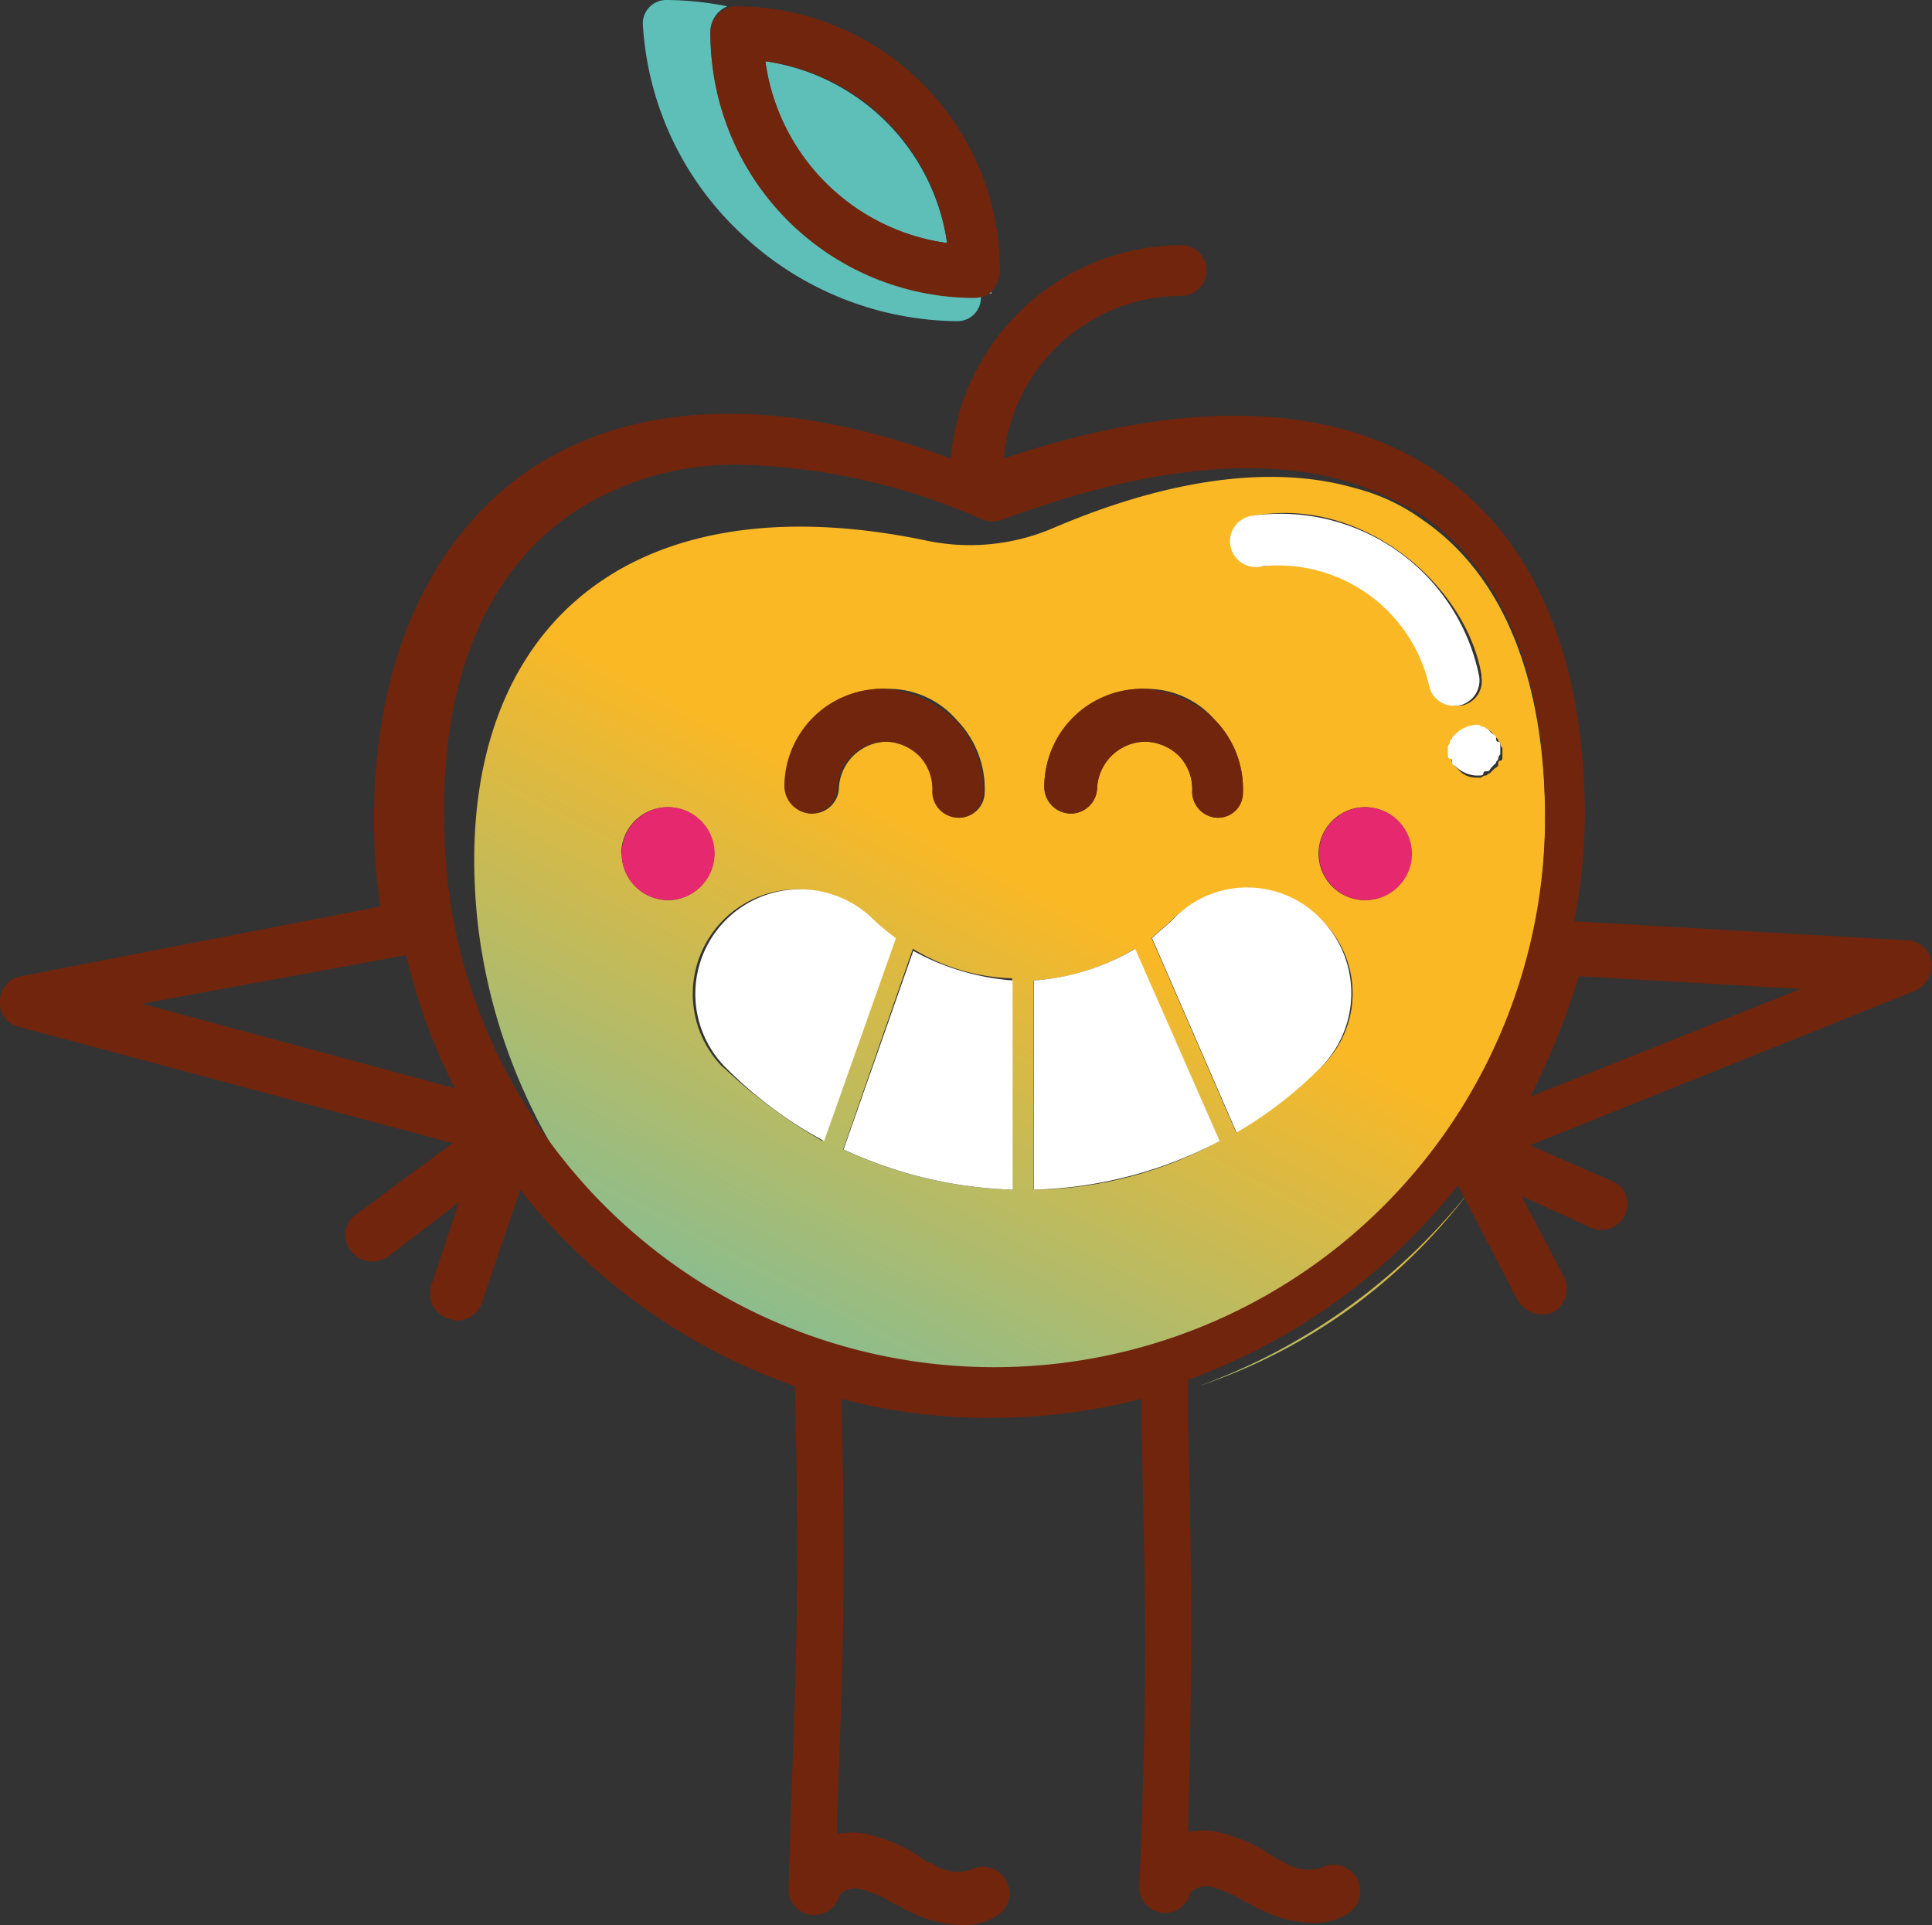 <?xml version="1.0" encoding="UTF-8"?> <svg xmlns="http://www.w3.org/2000/svg" xmlns:xlink="http://www.w3.org/1999/xlink" viewBox="0 0 91.43 91.1"><rect x="0" y="0" width="91.43" height="91.1" fill="#333333" stroke="none"/> <defs> <style>.cls-1{fill:none;}.cls-2{fill:#5ebfb9;}.cls-3{fill:url(#Безымянный_градиент_29);}.cls-4{fill:url(#Безымянный_градиент_29-2);}.cls-5{fill:#71250d;}.cls-6{fill:#fff;}.cls-7{fill:#e6286f;}</style> <linearGradient id="Безымянный_градиент_29" x1="31.5" y1="227.07" x2="47.4" y2="257.18" gradientTransform="matrix(1, 0, 0, -1, 0, 298.4)" gradientUnits="userSpaceOnUse"> <stop offset="0" stop-color="#5ebfb9"></stop> <stop offset="1" stop-color="#fab825"></stop> </linearGradient> <linearGradient id="Безымянный_градиент_29-2" x1="51.96" y1="216.27" x2="67.86" y2="246.38" xlink:href="#Безымянный_градиент_29"></linearGradient> </defs> <g id="Слой_2" data-name="Слой 2"> <g id="Слой_1-2" data-name="Слой 1"> <path class="cls-1" d="M25,52.7l.1.1v.1l.1.1v.1h0c.4.6.8,1.1,1.2,1.6a25,25,0,0,1-3.9-11.1c-1.5-13.5,6.6-21.3,21.3-18.2a10,10,0,0,0,5.9-.6c5.6-2.4,10.5-3,14.3-2-4.3-1.4-10-.8-16.7,1.7a1.39,1.39,0,0,1-.9,0,30.45,30.45,0,0,0-11.3-2.6,13.91,13.91,0,0,0-8,2.2c-4.1,2.7-6.2,7.7-6.2,14.5A25.65,25.65,0,0,0,25,52.7Z"></path> <path class="cls-1" d="M19.22,45.2,6.72,47.5l14.8,4A24.81,24.81,0,0,1,19.22,45.2Z"></path> <path class="cls-1" d="M85.12,46.8l-10.5-.6h-.1a26,26,0,0,1-2.3,5.8Z"></path> <path class="cls-2" d="M46.12,14A12.5,12.5,0,0,1,33.62,1.5a1.3,1.3,0,0,1,.8-1.2,15,15,0,0,0-2.9-.3,1.11,1.11,0,0,0-1.1,1.1,14.72,14.72,0,0,0,4.7,10,15.07,15.07,0,0,0,10.2,4.1,1.11,1.11,0,0,0,1.1-1.1v-.2h.5v-.2A1.6,1.6,0,0,1,46.12,14Z"></path> <path class="cls-2" d="M36.22,2.9a10,10,0,0,0,8.6,8.6A10.18,10.18,0,0,0,36.22,2.9Z"></path> <path class="cls-3" d="M49.82,25a10,10,0,0,1-5.9.6c-14.7-3.1-22.8,4.7-21.3,18.2a27.23,27.23,0,0,0,3.9,11.1,26.07,26.07,0,0,0,46.6-16.1c0-6.7-2-11.6-5.8-14.2a9.4,9.4,0,0,0-3.2-1.5C60.32,22,55.42,22.6,49.82,25Zm4.4,7.6a4.27,4.27,0,0,1,3.3,1.5,4.67,4.67,0,0,1,1.3,3.4,1.22,1.22,0,0,1-1.2,1.2h0a1.24,1.24,0,0,1-1.2-1.3,2.27,2.27,0,0,0-.6-1.6,2.36,2.36,0,0,0-1.6-.7,2.31,2.31,0,0,0-2.3,2.2,1.25,1.25,0,1,1-2.5-.1A4.69,4.69,0,0,1,54.22,32.6ZM42,32.6a4.27,4.27,0,0,1,3.3,1.5,4.67,4.67,0,0,1,1.3,3.4,1.22,1.22,0,0,1-1.2,1.2h0a1.24,1.24,0,0,1-1.2-1.3,2.27,2.27,0,0,0-.6-1.6,2.36,2.36,0,0,0-1.6-.7,2.31,2.31,0,0,0-2.3,2.2,1.25,1.25,0,0,1-2.5-.1A4.63,4.63,0,0,1,42,32.6Zm-12.6,7.8a2.2,2.2,0,1,1,2.2,2.2A2.22,2.22,0,0,1,29.42,40.4Zm4.8,10.1a4.95,4.95,0,0,1,7-7,4.81,4.81,0,0,0,1.1.9L38.92,54A24.91,24.91,0,0,1,34.22,50.5Zm13.7,5.8a20.39,20.39,0,0,1-8-1.9l3.3-9.5a9.56,9.56,0,0,0,4.7,1.4Zm1,0V46.4a10.39,10.39,0,0,0,4.8-1.5l4,9.1A18.64,18.64,0,0,1,48.92,56.3Zm13.6-5.8a23.8,23.8,0,0,1-4,3.1l-4-9.2c.3-.3.7-.6,1-.9a5,5,0,0,1,7,0A4.83,4.83,0,0,1,62.52,50.5Zm2.1-7.9a2.2,2.2,0,1,1,2.2-2.2A2.22,2.22,0,0,1,64.62,42.6Zm5.9-8c.1,0,.1.1.2.2l.2.2c0,.1.1.1.1.2a.35.35,0,0,0,.1.2v.4c0,.1,0,.2-.1.2s-.1.1-.1.2-.1.1-.2.2l-.2.2c-.1,0-.1.1-.2.1a.35.35,0,0,0-.2.1h-.2a1.09,1.09,0,0,1-.9-.4l-.2-.2c0-.1-.1-.1-.1-.2a.35.35,0,0,0-.1-.2v-.4c0-.1,0-.2.1-.2s.1-.1.1-.2.1-.1.2-.2a1.13,1.13,0,0,1,1.1-.3c.1,0,.2,0,.2.1C70.32,34.5,70.42,34.5,70.52,34.6Zm-.4-2.6a1.17,1.17,0,0,1-1,1.4h-.2a1.19,1.19,0,0,1-1.2-1c-.5-3-4.2-6.2-7.9-5.6a1.22,1.22,0,0,1-.4-2.4C64.52,23.5,69.42,27.7,70.12,32Z"></path> <path class="cls-4" d="M56.72,65.6h0a26.5,26.5,0,0,0,12.8-9.2h0A28.93,28.93,0,0,1,56.72,65.6Z"></path> <path class="cls-5" d="M47.32,12.8A12.5,12.5,0,0,0,34.82.3c-.2,0-.3,0-.4.1a1.21,1.21,0,0,0-.8,1.2,12.5,12.5,0,0,0,12.5,12.5,1.45,1.45,0,0,0,.7-.2A1.61,1.61,0,0,0,47.32,12.8ZM36.22,2.9a10,10,0,0,1,8.6,8.6A10.08,10.08,0,0,1,36.22,2.9Z"></path> <path class="cls-6" d="M41.32,43.5a4.95,4.95,0,0,0-7,7A19.84,19.84,0,0,0,39,54l3.4-9.6A10.63,10.63,0,0,1,41.32,43.5Z"></path> <path class="cls-6" d="M39.92,54.4a20.39,20.39,0,0,0,8,1.9V46.4a11.59,11.59,0,0,1-4.7-1.4Z"></path> <path class="cls-6" d="M48.92,46.4v9.9a19.89,19.89,0,0,0,8.8-2.3l-4-9.1A10.77,10.77,0,0,1,48.92,46.4Z"></path> <path class="cls-6" d="M55.52,43.5c-.3.3-.7.6-1,.9l4,9.2a19.54,19.54,0,0,0,4-3.1,5,5,0,0,0,0-7A4.83,4.83,0,0,0,55.52,43.5Z"></path> <path class="cls-6" d="M59.32,24.4a1.22,1.22,0,1,0,.4,2.4,7.33,7.33,0,0,1,7.9,5.6,1.19,1.19,0,0,0,1.2,1H69A1.22,1.22,0,0,0,70,32,9.6,9.6,0,0,0,59.32,24.4Z"></path> <path class="cls-6" d="M68.92,34.7l-.2.2c0,.1-.1.1-.1.2a.35.35,0,0,1-.1.2v.4c0,.1,0,.2.1.2s.1.1.1.2.1.1.2.2a1.49,1.49,0,0,0,.9.4H70c.1,0,.2,0,.2-.1s.1-.1.2-.1.1-.1.2-.2l.2-.2c0-.1.1-.1.1-.2a.35.35,0,0,1,.1-.2v-.4c0-.1,0-.2-.1-.2s-.1-.1-.1-.2-.1-.1-.2-.2l-.2-.2c-.1,0-.1-.1-.2-.1a.35.35,0,0,1-.2-.1A1.5,1.5,0,0,0,68.92,34.7Z"></path> <path class="cls-5" d="M38.32,38.5a1.24,1.24,0,0,0,1.3-1.2,2.31,2.31,0,0,1,2.3-2.2,2.36,2.36,0,0,1,1.6.7,2.27,2.27,0,0,1,.6,1.6,1.24,1.24,0,0,0,1.2,1.3h0a1.16,1.16,0,0,0,1.2-1.2,4.67,4.67,0,0,0-1.3-3.4,5.3,5.3,0,0,0-3.3-1.5,4.63,4.63,0,0,0-4.8,4.6A1.31,1.31,0,0,0,38.32,38.5Z"></path> <path class="cls-5" d="M50.62,38.5a1.24,1.24,0,0,0,1.3-1.2,2.31,2.31,0,0,1,2.3-2.2,2.36,2.36,0,0,1,1.6.7,2.27,2.27,0,0,1,.6,1.6,1.24,1.24,0,0,0,1.2,1.3h0a1.16,1.16,0,0,0,1.2-1.2,4.67,4.67,0,0,0-1.3-3.4,5.3,5.3,0,0,0-3.3-1.5,4.63,4.63,0,0,0-4.8,4.6A1.31,1.31,0,0,0,50.62,38.5Z"></path> <path class="cls-7" d="M33.82,40.4a2.2,2.2,0,1,0-2.2,2.2A2.22,2.22,0,0,0,33.82,40.4Z"></path> <path class="cls-7" d="M64.62,38.2a2.2,2.2,0,1,0,2.2,2.2A2.22,2.22,0,0,0,64.62,38.2Z"></path> <path class="cls-5" d="M.92,48.6l20.5,5.5-4.6,3.4a1.16,1.16,0,0,0-.2,1.7,1.23,1.23,0,0,0,1,.5,1.45,1.45,0,0,0,.7-.2l3.4-2.6-1.3,3.9a1.23,1.23,0,0,0,.8,1.6c.1,0,.3.1.4.1a1.26,1.26,0,0,0,1.2-.9l1.8-5.3a28.43,28.43,0,0,0,13,9.3c.2,8.9.1,12.4-.2,20.3l-.1,3.4a1.22,1.22,0,0,0,2.4.4,1,1,0,0,1,1-.3,5.58,5.58,0,0,1,1.6.7c.3.1.5.3.8.4a5.66,5.66,0,0,0,2.4.6,2.93,2.93,0,0,0,1.6-.4,1.25,1.25,0,1,0-1.2-2.2,2.13,2.13,0,0,1-1.8-.3,2.51,2.51,0,0,1-.7-.4,7.54,7.54,0,0,0-2.4-1,3.3,3.3,0,0,0-1.4,0v-1c.3-7.8.4-11.2.2-19.6a26.87,26.87,0,0,0,7,.9,28.41,28.41,0,0,0,7.2-.9v1.3c.2,8.5.3,12-.1,21.7a1.22,1.22,0,0,0,2.4.4,1,1,0,0,1,1-.3,5.58,5.58,0,0,1,1.6.7c.3.1.5.3.8.4a5.66,5.66,0,0,0,2.4.6,2.93,2.93,0,0,0,1.6-.4,1.25,1.25,0,1,0-1.2-2.2,2.13,2.13,0,0,1-1.8-.3,2.51,2.51,0,0,1-.7-.4,7.54,7.54,0,0,0-2.4-1,3.3,3.3,0,0,0-1.4,0c.2-8,.2-11.6,0-19.4v-2h0A28.93,28.93,0,0,0,69,56.1h0l2.8,5.4a1.36,1.36,0,0,0,1.1.7,1.27,1.27,0,0,0,.6-.1,1.28,1.28,0,0,0,.5-1.7l-2-3.8,3.3,1.5a.9.9,0,0,0,.5.1,1.23,1.23,0,0,0,1.1-.7,1.17,1.17,0,0,0-.6-1.6l-3.9-1.7,18.2-7.3a1.34,1.34,0,0,0,.8-1.4,1.19,1.19,0,0,0-1.2-1l-15.7-.9a27.34,27.34,0,0,0,.5-5c0-7.5-2.4-13.1-6.9-16.2-4.9-3.4-12-3.6-20.6-.7a8.47,8.47,0,0,1,8.4-7.7,1.2,1.2,0,0,0,0-2.4A11,11,0,0,0,45,21.7c-8-3-14.9-2.8-19.9.5-4.7,3.2-7.4,9-7.4,16.6a28.28,28.28,0,0,0,.3,4.1L1,46.2a1.19,1.19,0,0,0-1,1.2A1.15,1.15,0,0,0,.92,48.6Zm73.8-2.4,10.5.6-12.8,5.1a35.73,35.73,0,0,0,2.3-5.7Zm-47.5-22a13.91,13.91,0,0,1,8-2.2,30,30,0,0,1,11.3,2.6,1.39,1.39,0,0,0,.9,0c6.7-2.5,12.4-3.1,16.7-1.7a15.7,15.7,0,0,1,3.2,1.5c3.8,2.6,5.8,7.5,5.8,14.2a26.07,26.07,0,0,1-46.6,16.1c-.4-.5-.8-1.1-1.2-1.6h0V53l-.1-.1v-.1l-.1-.1h0a25.56,25.56,0,0,1-4.1-14C20.92,32,23.12,26.9,27.22,24.2Zm-8,21a28,28,0,0,0,2.3,6.3l-14.8-4Z"></path> </g> </g> </svg> 